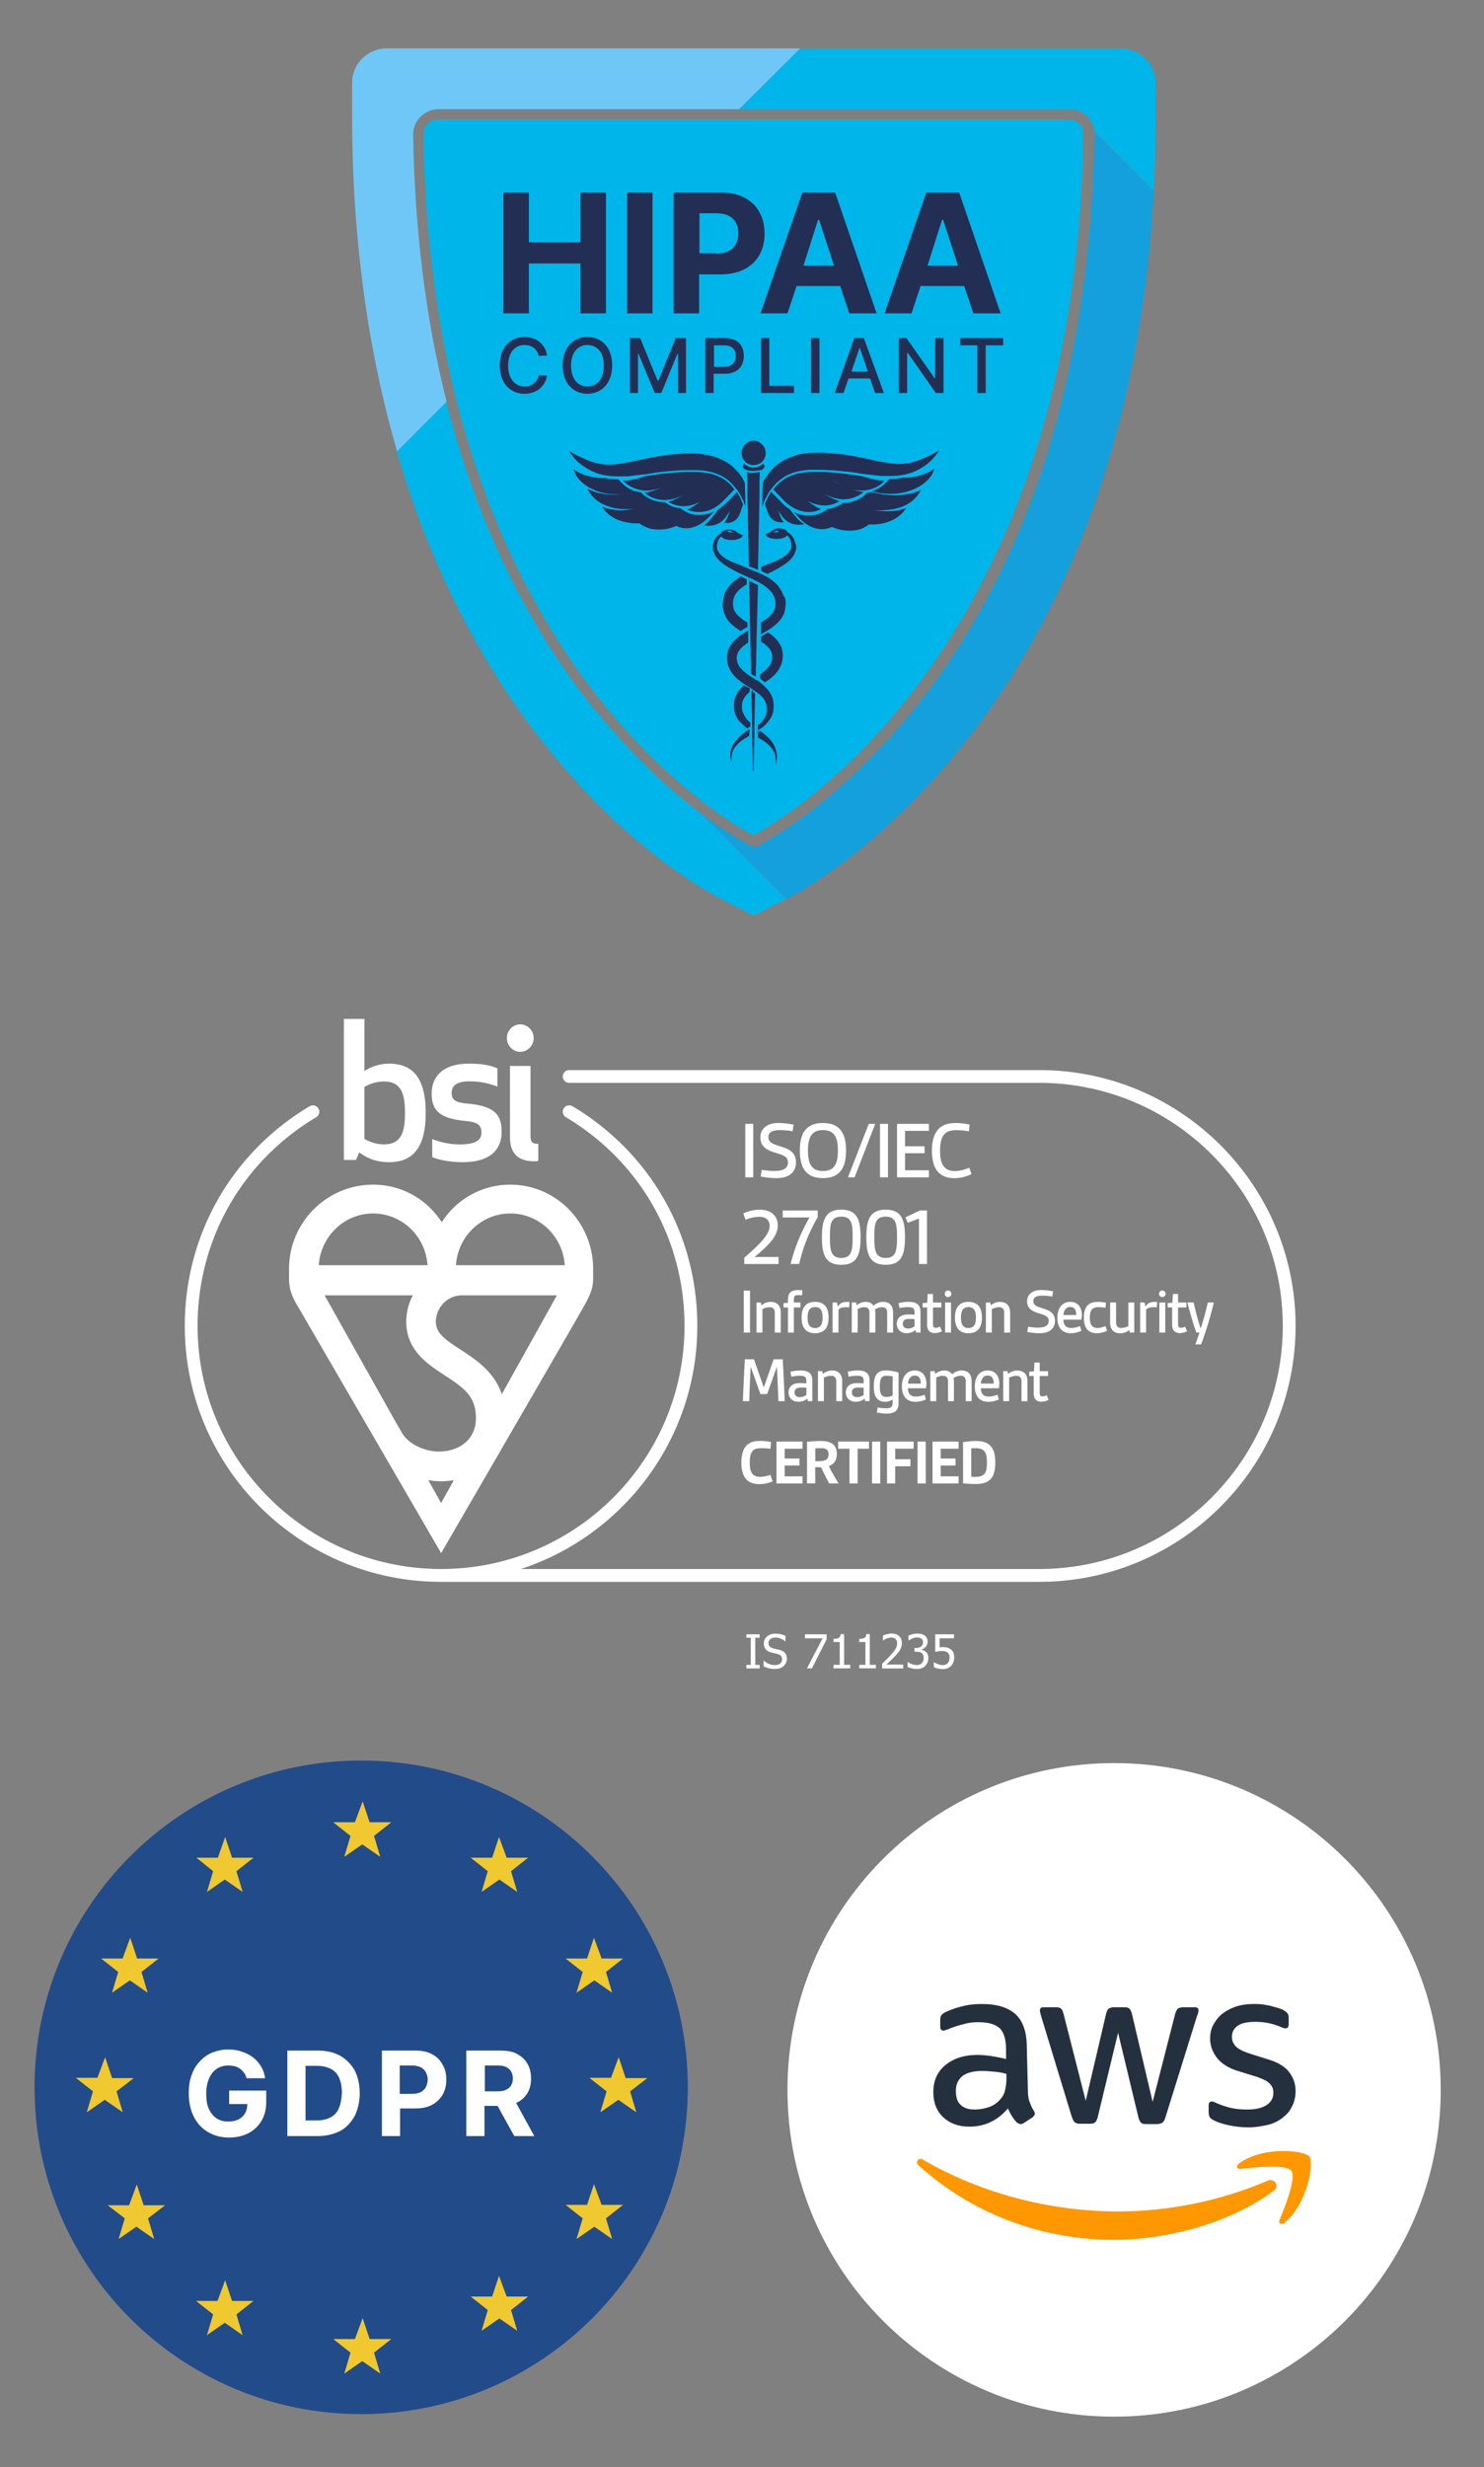 <svg xmlns="http://www.w3.org/2000/svg" width="408" height="678" fill="none" viewBox="0 0 408 678">
	<rect x="0" y="0" width="408" height="678" fill="#808080" stroke="none"/>
	<path fill="#224B8A" d="M99.3 663.4c49.595 0 89.8-40.205 89.8-89.8s-40.205-89.8-89.8-89.8-89.8 40.205-89.8 89.8 40.205 89.8 89.8 89.8"/>
	<path fill="#fff" d="M63 578.2h5c0 .9-.2 1.8-.6 2.5s-1 1.3-1.8 1.7-1.8.6-2.9.6c-1.2 0-2.3-.3-3.2-.9s-1.6-1.5-2.1-2.6-.7-2.5-.7-4.2.3-3 .8-4.2c.5-1.1 1.2-2 2.1-2.6s2-.9 3.2-.9c.6 0 1.2.1 1.8.2.5.2 1 .4 1.4.7s.8.7 1.1 1.1.5.9.7 1.5h5.1c-.2-1.2-.5-2.2-1.1-3.2s-1.3-1.8-2.2-2.5-1.9-1.2-3.1-1.6c-1.1-.4-2.4-.6-3.7-.6-1.6 0-3 .3-4.3.8s-2.5 1.3-3.5 2.4c-1 1-1.8 2.3-2.3 3.8-.6 1.5-.8 3.2-.8 5.1 0 2.5.5 4.6 1.4 6.4q1.35 2.7 3.9 4.2c1.7 1 3.6 1.5 5.8 1.5 2 0 3.7-.4 5.3-1.2 1.5-.8 2.7-1.9 3.6-3.4s1.3-3.3 1.3-5.3v-3H63zm30.5-13.3c-1.7-.9-3.7-1.4-6.1-1.4H79V587h8.3c2.4 0 4.4-.5 6.2-1.4 1.7-.9 3-2.3 4-4.1.9-1.8 1.4-3.9 1.4-6.3s-.5-4.5-1.4-6.3c-1-1.7-2.3-3-4-4m-.4 14.6c-.5 1.1-1.3 1.9-2.3 2.4s-2.2.8-3.7.8H84v-15h3.2c1.5 0 2.7.3 3.7.8s1.8 1.3 2.3 2.4.8 2.5.8 4.3c-.1 1.8-.4 3.2-.9 4.3m25.7-15c-1.3-.7-2.8-1-4.6-1H105V587h5v-7.6h4.2c1.8 0 3.3-.3 4.6-1s2.2-1.6 2.9-2.8 1-2.6 1-4.1c0-1.6-.3-2.9-1-4.1-.7-1.3-1.6-2.2-2.9-2.9m-1.7 9c-.3.6-.8 1.1-1.4 1.4s-1.4.5-2.4.5h-3.4v-7.8h3.4c1 0 1.8.2 2.4.5s1.1.8 1.4 1.4.5 1.3.5 2.1c-.1.7-.2 1.3-.5 1.9m24.3 13.5h5.5l-5-9.1c.1 0 .2-.1.2-.1 1.3-.6 2.2-1.5 2.9-2.6s1-2.5 1-4c0-1.6-.3-2.9-1-4.1s-1.6-2-2.9-2.7-2.8-.9-4.6-.9h-9.3V587h5v-8.3h3.6zm-8.1-19.4h3.4c1 0 1.8.1 2.4.4s1.1.7 1.4 1.2.5 1.2.5 2-.2 1.4-.5 1.9-.8.9-1.4 1.2-1.4.4-2.4.4h-3.4z"/>
	<path fill="#F0C830" fill-rule="evenodd" d="m99.7 495.1 1.9 5.7h5.9l-4.7 3.7 1.7 5.7-4.9-3.4-4.9 3.4 1.7-5.7-4.7-3.7h5.9zm0 142 1.9 5.7h5.9l-4.7 3.7 1.7 5.7-4.9-3.4-4.9 3.4 1.7-5.7-4.7-3.7h5.9zm70.4-71.7 1.9 5.7h5.9l-4.7 3.6 1.7 5.7-4.9-3.4-4.9 3.4 1.7-5.7-4.7-3.7h5.9zm-141.2 0 1.9 5.7h5.9l-4.7 3.6 1.7 5.7-4.9-3.4-4.9 3.4 1.7-5.7-4.7-3.7h5.9z" clip-rule="evenodd"/>
	<path fill="#F0C830" fill-rule="evenodd" d="m99.7 495.1 1.9 5.7h5.9l-4.7 3.7 1.7 5.7-4.9-3.4-4.9 3.4 1.7-5.7-4.7-3.7h5.9zm-63.9 37.4 1.9 5.7h5.9l-4.7 3.7 1.7 5.7-4.9-3.4-4.9 3.4 1.7-5.7-4.7-3.7h5.9zm1.8 67.8 1.9 5.7h5.9l-4.7 3.6 1.7 5.7-4.9-3.4-4.9 3.4 1.7-5.7-4.7-3.6h5.9zm24.3-95.5 1.9 5.7h5.9l-4.7 3.7 1.7 5.7-4.9-3.4-4.9 3.4 1.7-5.7-4.6-3.7h5.9zm0 121.8 1.9 5.7h5.9L65 636l1.7 5.7-4.9-3.4-4.9 3.4 1.7-5.7-4.7-3.7h5.9zm101.4-94.1-1.9 5.7h-5.9l4.7 3.7-1.7 5.7 4.9-3.4 4.9 3.4-1.7-5.7 4.7-3.7h-5.9zm0 67.7-1.9 5.7h-5.9l4.7 3.7-1.7 5.7 4.9-3.4 4.9 3.4-1.7-5.7 4.7-3.7h-5.9zm-26.1-95.4-1.9 5.7h-5.9l4.7 3.7-1.7 5.7 4.9-3.4 4.9 3.4-1.7-5.7 4.7-3.7h-5.9zm0 120.6-1.9 5.7h-5.9l4.7 3.7-1.7 5.7 4.9-3.4 4.9 3.4-1.7-5.7 4.7-3.7h-5.9zm-37.5 11.7 1.9 5.7h5.9l-4.7 3.7 1.7 5.7-4.9-3.4-4.9 3.4 1.7-5.7-4.7-3.7h5.9zm70.4-71.7 1.9 5.7h5.9l-4.7 3.6 1.7 5.7-4.9-3.4-4.9 3.4 1.7-5.7-4.7-3.7h5.9zm-141.2 0 1.9 5.7h5.9l-4.7 3.6 1.7 5.7-4.9-3.4-4.9 3.4 1.7-5.7-4.7-3.7h5.9z" clip-rule="evenodd"/>
	<path fill="#fff" d="M306.3 664.1c49.595 0 89.8-40.205 89.8-89.8s-40.205-89.8-89.8-89.8-89.8 40.205-89.8 89.8 40.205 89.8 89.8 89.8"/>
	<path fill="#25303E" d="M282.6 574.2c0 1.3.1 2.4.4 3.2s.6 1.7 1.2 2.6c.2.3.3.6.3.8 0 .4-.2.7-.7 1.1l-2.3 1.5q-.45.3-.9.3c-.4 0-.7-.2-1.1-.5-.5-.5-.9-1.1-1.3-1.7s-.7-1.3-1.1-2.1c-2.8 3.3-6.3 5-10.6 5-3 0-5.4-.9-7.2-2.6q-2.7-2.55-2.7-6.9c0-3.1 1.1-5.6 3.3-7.4s5.1-2.8 8.8-2.8c1.2 0 2.5.1 3.8.3s2.7.5 4.1.8v-2.6c0-2.7-.6-4.7-1.7-5.8-1.2-1.1-3.1-1.7-5.9-1.7-1.3 0-2.6.1-3.9.5q-1.95.45-3.9 1.2c-.6.3-1 .4-1.3.5s-.4.1-.6.1c-.5 0-.8-.4-.8-1.1v-1.8c0-.6.1-1 .3-1.3s.5-.5 1-.8c1.3-.6 2.8-1.2 4.5-1.6 1.8-.5 3.6-.7 5.6-.7 4.3 0 7.4 1 9.4 2.9s3 4.9 3 8.9zm-14.6 5.5c1.2 0 2.4-.2 3.7-.6s2.5-1.2 3.4-2.3c.6-.7 1-1.4 1.2-2.3s.4-1.9.4-3.1v-1.5c-1-.3-2.2-.5-3.3-.6-1.2-.1-2.3-.2-3.4-.2-2.4 0-4.2.5-5.4 1.4-1.2 1-1.8 2.3-1.8 4.1 0 1.7.4 3 1.3 3.8.9.9 2.2 1.3 3.9 1.3m28.9 3.9c-.6 0-1.1-.1-1.4-.4-.3-.2-.5-.7-.8-1.4l-8.5-27.9c-.2-.7-.3-1.2-.3-1.4q0-.9.9-.9h3.5c.7 0 1.2.1 1.4.4.3.2.5.7.7 1.4l6.1 23.9 5.6-23.9c.2-.7.4-1.2.7-1.4s.8-.4 1.4-.4h2.9c.7 0 1.2.1 1.4.4.3.2.5.7.7 1.4l5.7 24.2 6.2-24.2c.2-.7.5-1.2.7-1.4.3-.2.8-.4 1.4-.4h3.4q.9 0 .9.9c0 .2 0 .4-.1.6q0 .3-.3.9l-8.7 27.9c-.2.7-.5 1.2-.8 1.4s-.8.4-1.4.4h-3.1c-.7 0-1.2-.1-1.4-.4-.3-.3-.5-.7-.7-1.4l-5.6-23.3-5.6 23.2c-.2.7-.4 1.2-.7 1.4-.3.3-.8.4-1.4.4zm46.4 1c-1.9 0-3.8-.2-5.6-.6s-3.2-.9-4.1-1.4c-.6-.3-1-.7-1.1-1s-.2-.7-.2-1v-2c0-.8.3-1.1.8-1.1.2 0 .4 0 .6.1s.5.2.9.4c1.2.5 2.6 1 4 1.3s2.8.4 4.3.4c2.3 0 4-.4 5.3-1.2 1.2-.8 1.9-1.9 1.9-3.4 0-1-.3-1.8-1-2.5-.6-.7-1.9-1.3-3.6-1.9l-5.2-1.6c-2.6-.8-4.6-2.1-5.8-3.7s-1.8-3.4-1.8-5.2c0-1.5.3-2.8 1-4s1.5-2.2 2.6-3 2.3-1.4 3.8-1.9c1.4-.4 3-.6 4.5-.6.8 0 1.6 0 2.4.1s1.6.3 2.3.4l2.1.6q1.05.3 1.5.6c.5.3.9.6 1.1.9q.3.45.3 1.2v1.7c0 .8-.3 1.2-.8 1.2-.3 0-.8-.1-1.4-.4-2.1-.9-4.4-1.4-6.9-1.4-2.1 0-3.7.3-4.8 1s-1.7 1.7-1.7 3.2c0 1 .4 1.9 1.1 2.6s2.1 1.4 4 2l5.1 1.6c2.6.8 4.5 2 5.6 3.5s1.7 3.2 1.7 5q0 2.4-.9 4.2c-.9 1.8-1.5 2.3-2.6 3.2s-2.5 1.6-4 2c-1.9.4-3.6.7-5.4.7"/>
	<path fill="#FF9700" fill-rule="evenodd" d="M350.1 602.1c-11.9 8.8-29.1 13.4-43.9 13.4-20.8 0-39.5-7.7-53.6-20.4-1.1-1-.1-2.4 1.2-1.6 15.3 8.9 34.2 14.2 53.7 14.2 13.2 0 27.6-2.7 40.9-8.4 1.9-.9 3.6 1.3 1.7 2.8" clip-rule="evenodd"/>
	<path fill="#FF9700" fill-rule="evenodd" d="M355 596.5c-1.5-1.9-10-.9-13.9-.5-1.2.1-1.3-.9-.3-1.6 6.8-4.8 17.9-3.4 19.2-1.8s-.4 12.8-6.7 18.1c-1 .8-1.9.4-1.5-.7 1.5-3.6 4.7-11.6 3.2-13.5" clip-rule="evenodd"/>
	<path fill="#14A0DC" d="M300.9 37.1v-.9l16.3 16.3c-1.5 28.3-6.2 54.7-13.9 78.8-7.9 24.6-19 46.8-33 66.1-23.4 32.1-47.7 46.3-54 49.7l-23.5-23.5c7.3 5.5 12.5 8.3 13.9 9l.7.3.7-.3c2.5-1.3 25.5-13.5 47.9-43.8 12.8-17.4 23.1-37.4 30.5-59.6 9-27.6 13.9-58.6 14.4-92.1"/>
	<path fill="#00B5E9" d="M308.1 13.3H220L203.2 30h91.5q1.8.15 3.3 1.2c.7.4 1.2 1 1.6 1.6.7 1 1.1 2.1 1.3 3.3l16.3 16.3c.4-6.9.5-13.9.5-21v-8.6c0-5.3-4.3-9.5-9.6-9.5"/>
	<path fill="#6FC7F7" d="M220 13.3 203.2 30h-82.6c-1.9 0-3.7.8-5 2.1s-2.1 3.1-2 5c.4 25.8 3.4 50.2 9 72.5.1.3.1.5.2.9l-13.6 13.6C101 96 96.8 64.9 96.8 31.4v-8.6c0-5.3 4.3-9.5 9.5-9.5z"/>
	<path fill="#00B5E9" d="M297.2 34.6c-.3-.4-.6-.7-1-1-.7-.5-1.5-.8-2.4-.8H120.5c-1.1 0-2.1.4-2.9 1.2q-1.2 1.2-1.2 3c.4 25.3 3.3 49.2 8.6 71 .1.3.1.6.2.9 5.5 22.1 13.6 42.4 24.1 60.4 8.2 14.1 17.9 26.8 28.8 37.7 14 14 25.5 20.7 29 22.5 4.5-2.4 25.6-14.6 46.2-42.6 12.6-17.1 22.8-36.9 30.1-58.8 9.1-27.2 14-57.8 14.4-91.1.2-.8-.1-1.7-.6-2.4"/>
	<path fill="#00B5E9" d="M192.7 223.5c-4.8-3.6-10.4-8.3-16.5-14.4-5.2-5.3-10.2-10.9-14.9-16.9-.3-.3-.5-.7-.8-1-4.9-6.4-9.4-13.2-13.6-20.4-10.5-18-18.6-38.3-24.2-60.3l-13.6 13.6c.7 2.4 1.4 4.8 2.2 7.2 1.9 5.8 3.9 11.5 6.1 17 7.2 17.9 16.2 34.3 26.9 49.1 24.4 33.6 49.8 47.6 54.7 50l8.2 4.2 8.2-4.2c.2-.1.4-.2.7-.4z"/>
	<path fill="#232E54" d="M252 130.9c-1.3.3-2.6.4-3.9.4-1.1.2-2.2.3-3.4.3h-.2l-.8.9c-.1.1-1.5 1.8-4.1 2.5.6.1 1.2.3 1.8.4q1.5.3 3 .3c1 0 2.1 0 3.1-.2 2-.3 4-1 5.7-2.1s3.2-2.7 3.7-4.6c-.8.5-1.6 1-2.4 1.3-.9.4-1.7.6-2.5.8"/>
	<path fill="#232E54" d="M248 136c-1.6.2-3.3.1-4.9-.1-.6-.1-1.1-.2-1.7-.3h-.2c-.2 0-.3-.1-.5-.1l-1.2-.3-1.2.3-.5.5c-.1.1-2.3 2.2-6 2.2h-.1l-.5.4c-.1 0-1.6 1.1-4 1.3l.2.1-1.3.8c-.1 0-1.5.9-3.7.9-1.1 0-2.6-.2-4.2-1 .5.5 1.1 1.1 1.6 1.7 4.2 4.4 8.1 2.8 8.9 2.4.1 0 .2.1.3.1.7.3 1.4.5 2.2.7 1.5.3 3.1.3 4.6 0 1.1-.2 2.2-.8 3.1-1.5 1.9.1 3.9-.1 5.8-.9 1.8-.7 3.5-2 4.4-3.6-.9.3-1.7.6-2.5.7s-1.6.2-2.4.2c-1.3 0-2.6-.1-3.9-.4.9.1 1.9.2 2.8.1 2-.1 4.1-.5 5.9-1.4s3.4-2.4 4.2-4.2c-.9.4-1.7.8-2.5 1-1.1.1-1.9.3-2.7.4m-30.9 3.9c-.9-.5-1.7-1.2-2.6-2.2l-.4-.4c-.8-.8-1.5-1.5-2.1-2.2-.2.3-.4.7-.7 1.2-.3.6-.5 1.1-.7 1.5-.1.2-.2.5-.3.7.2.7.5 1.4.9 2.5 1.1 3.1 4.3 2.5 4.3 2.5-.8-.8-1.1-2-1.6-3.3.2.4.5.8.8 1.2 2.5 3.9 6.5 2.6 6.5 2.6-1.5-.6-2.7-2.3-4.1-4.1m-24.9.8c1.8 0 4.2-.6 6.6-3l.5-.5c1-1 1.8-1.9 2.6-2.7-1.1-1.6-2.6-2.8-4.2-3.5-1.6-.8-3.6-1.2-6-1.3h-3.3c-1.1 0-2.2.1-3.5.2-2.4.2-4.7.5-7.1.9-.2 0-.3 0-.5.1-2.2.7-4.2 1.2-6 1.2 0 0 1.8 2.1 5.1 2.6.4.1.8.1 1.3.1 1.5 0 3.3-.3 5.4-1.3 1.2-.5 2.3-1 3.2-1.5-3.4 1.6-6.4 3.1-9.1 3.4 0 0 2 2 5.5 2 1.5 0 3.4-.4 5.4-1.5-1.5.9-3 1.6-4.3 2 0 0 1.6 1.2 4.1 1.2 1.3 0 2.8-.3 4.6-1.2-1.3.9-2.5 1.7-3.6 2.2 0-.1 1.3.6 3.3.6m17.5-11.8c.3-.2.5-.5.5-.8s-.2-.5-.4-.7l-.1.1c-.2.2-.5.4-.7.5-.5.3-1.2.5-1.8.5-.7 0-1.3-.2-1.8-.5-.3-.1-.5-.3-.7-.5l-.1-.1c-.3.2-.4.4-.4.7s.2.6.5.8c.2.1.4.2.7.3.5.2 1.1.2 1.8.2s1.3-.1 1.8-.2c.3 0 .5-.1.7-.3m-39.6 6.9q1.5 0 3-.3c.6-.1 1.2-.2 1.8-.4-2.7-.8-4-2.5-4.1-2.5l-.8-.9h-.2c-1.2 0-2.3-.1-3.4-.3-1.3 0-2.6-.1-3.9-.4-.8-.2-1.6-.4-2.4-.7s-1.6-.8-2.4-1.3c.5 1.9 2 3.5 3.7 4.6s3.7 1.8 5.7 2.1c1 .1 2 .1 3 .1m36.1 35.1v.6l.1 3.4v.6l.2 9.7c.2.1.4.3.7.4.2.1.3.2.5.3l.1.1v-.9l.2-8.8v-.6l.1-3.3v-.6l.3-11-1.2-.6-.6-.3-.6-.3v1.2z"/>
	<path fill="#232E54" d="M210 132.1c-.1.2-.1.3-.2.5 0 .1-.1.1-.1.2v.5l-.1 2.8v3.1c.1-.4.3-.9.5-1.3v-.1c.2-.5.5-1.1.8-1.6.2-.5.5-.9.8-1.4 0 0 0-.1.1-.1 0 0 0-.1.1-.1.1-.1.2-.3.3-.4.4-.6 1-1.2 1.5-1.7.9-.8 1.9-1.5 2.9-2 1.9-.9 4-1.3 6.2-1.4h3.4c1.2.1 2.4.1 3.5.2 1.3.1 2.7.3 4 .4.9.1 1.8.2 2.7.4.1 0 .3 0 .4.1.3 0 .7.1 1 .1l2.7.3c.6.1 1.3.1 1.9.2h2.3q1.8 0 3.6-.3c.7-.1 1.3-.3 2-.5s1.3-.5 1.9-.8c1.2-.6 2.3-1.3 3.3-2.2 1-.8 2.7-3 2.6-3.2-1.4.9-4.6 2.5-6.8 3.1-1.3.4-2.7.6-4.1.6-.9 0-1.7-.1-2.6-.2-.6-.1-1.1-.2-1.7-.3l-1.8-.3-3.6-.8c-2.4-.5-4.9-1-7.4-1.2-1.3-.1-2.5-.2-3.8-.3h-2.2c-.6 0-1.2 0-1.8.1-1.3.1-2.7.3-4 .8-1.3.4-2.6 1-3.8 1.8 0 0-.1 0-.1.1-.1.1-.2.1-.3.2-.2.2-.4.3-.7.5l-.2.2-.3.3-.3.3c-.4.4-.8.8-1.1 1.2-.4.6-.9 1.2-1.2 1.8-.2.1-.3.2-.3.4m-50.9-5c1 .8 2.1 1.6 3.3 2.2.6.3 1.2.5 1.9.8.7.2 1.3.4 2 .5q1.8.3 3.6.3h2.3c.7 0 1.3-.1 1.9-.2l2.7-.3c.3 0 .7-.1 1-.1.1 0 .3 0 .4-.1.9-.1 1.8-.3 2.7-.4 1.3-.2 2.7-.3 4-.4 1.2-.1 2.4-.2 3.5-.2h3.4c2.2.1 4.4.5 6.2 1.4 1.1.5 2.1 1.2 2.9 2 .5.5 1 1.1 1.5 1.7.1.1.2.3.3.4 0 0 0 .1.1.1 0 0 0 .1.1.1.3.4.5.9.8 1.4s.5 1 .8 1.6v.1c.1.4.3.7.4 1.1v-2.9l-.1-2.7v-.7c-.1-.2-.1-.3-.2-.5-.1-.1-.2-.3-.2-.4q-.45-.9-1.2-1.8c-.3-.4-.7-.8-1.1-1.2l-.3-.3-.3-.3-.2-.2c-.2-.2-.4-.3-.7-.5-.1-.1-.2-.2-.3-.2 0 0-.1 0-.1-.1-1.2-.8-2.5-1.3-3.8-1.8-1.3-.4-2.7-.6-4-.8-.6 0-1.2-.1-1.8-.1h-2.2c-1.3.1-2.5.2-3.8.3-2.5.3-5 .7-7.4 1.2l-3.6.8-1.8.3c-.6.1-1.2.2-1.7.3-.9.1-1.7.2-2.6.2-1.4 0-2.7-.2-4.1-.6-2.2-.6-5.4-2.2-6.8-3.1-.2.1 1.5 2.3 2.5 3.1"/>
	<path fill="#232E54" d="M199.9 141.6c.3-.4.5-.8.8-1.2-.5 1.3-.9 2.5-1.6 3.3 0 0 3.2.5 4.3-2.5.4-1.1.6-1.9.9-2.5-.1-.2-.2-.5-.3-.8-.2-.5-.4-1-.7-1.5s-.5-.9-.7-1.2c-.6.7-1.3 1.4-2.1 2.2l-.4.4c-.9.9-1.8 1.6-2.6 2.2-1.4 1.8-2.6 3.5-3.9 4.3-.2 0 3.8 1.2 6.3-2.7m-5.1.6c.6-.6 1.2-1.2 1.6-1.7-1.6.8-3.1 1-4.2 1-2.2 0-3.6-.8-3.7-.9l-1.3-.8.2-.1c-2.4-.1-3.9-1.2-4-1.3l-.6-.4h-.1c-3.7 0-5.9-2.1-6-2.2l-.5-.5c-.4-.1-.8-.1-1.2-.3l-1.2.3c-.2 0-.3.1-.5.1h-.2c-.5.1-1.1.2-1.7.3-1.6.2-3.3.3-4.9.1-.8-.1-1.6-.2-2.5-.5-.8-.2-1.7-.6-2.5-1 .8 1.8 2.4 3.3 4.2 4.2s3.9 1.4 5.9 1.4c.9 0 1.9 0 2.8-.1-1.3.2-2.5.4-3.9.4-.8 0-1.6-.1-2.4-.2s-1.6-.4-2.5-.7c.9 1.6 2.6 2.9 4.4 3.6 1.9.7 3.8 1 5.8.9.9.7 2 1.2 3.1 1.5 1.5.3 3.1.3 4.6 0 .8-.2 1.5-.4 2.2-.7.1 0 .2-.1.3-.1.6.5 4.6 2 8.8-2.3m42-7.4c.4 0 .9 0 1.3-.1 3.4-.4 5.1-2.6 5.1-2.6-1.8 0-3.8-.5-6-1.2-.2 0-.3 0-.5-.1-2.4-.3-4.8-.7-7.1-.9-1.3-.1-2.5-.2-3.5-.2h-3.3c-2.4.1-4.3.5-6 1.3-1.6.8-3.1 2-4.2 3.5.8.8 1.6 1.7 2.6 2.7l.5.5c2.5 2.4 4.9 3 6.7 3 2 0 3.3-.8 3.3-.8-1.2-.5-2.4-1.2-3.6-2.2 1.7.9 3.3 1.2 4.6 1.2 2.5 0 4.1-1.2 4.1-1.2-1.4-.4-2.8-1.1-4.3-2 2.1 1.1 3.9 1.5 5.4 1.5 3.5 0 5.5-2 5.5-2-2.7-.3-5.7-1.8-9.1-3.4 1 .4 2 .9 3.2 1.5 2 1.1 3.7 1.5 5.3 1.5m-18.5 13.4c-.2-.5-.6-1-1-1.4-.2-.2-.5-.4-.8-.5-.2-.5-.9-1-1.9-1.1h-.6c-1.6 0-2 1.2-3.4 1.5-.1 0-.1.1-.1.1.1.8 1.5 1.3 3.1 1.3q1.5 0 2.4-.6c.2-.1.3-.2.4-.4.5.4.8.9 1 1.5.1.4.2.9.2 1.3 0 .3 0 .5-.1.7v.1c0 .1 0 .1-.1.2v.1l-.1.1c-.3.7-.9 1.3-1.8 1.9-.7.4-1.5.9-2.5 1.3-.8.3-1.7.7-2.8 1.1l-.5.2c-.1.1-.3.1-.4.2v1.1c.1.1.3.1.4.2.2.1.4.2.7.3.2.1.3.2.5.3.1 0 .2-.1.3-.1.9-.4 1.8-.9 2.7-1.4.8-.5 1.8-1 2.7-1.8q.75-.6 1.2-1.2c.4-.5.7-1 .8-1.5l.1-.2.1-.2c0-.1 0-.2.1-.3v-1c-.2-.7-.4-1.2-.6-1.8m-4.8-1.9h-1.1c.1 0 .3-.1.4-.1l.6-.3c.2-.1.6-.1.7.1-.1.1-.5.3-.6.3"/>
	<path fill="#232E54" d="M215 162.7c-.5-1-1.2-2-2.2-2.8-.6-.5-1.2-1-2-1.4l-.6-.3c-.1 0-.1-.1-.2-.1-.1-.1-.3-.1-.4-.2s-.3-.1-.4-.2c-.2-.1-.5-.2-.7-.3-.4-.2-.8-.4-1.2-.5-.2-.1-.5-.2-.7-.3s-.3-.1-.5-.2c-.1 0-.2-.1-.3-.1-.1-.1-.3-.1-.4-.2s-.3-.1-.4-.2l-.5-.2c-1.1-.4-2-.8-2.8-1.1-1.1-.4-1.9-.9-2.5-1.3-.9-.6-1.5-1.2-1.8-1.9l-.1-.1v-.1c0-.1-.1-.2-.1-.2v-.1c0-.1-.1-.4-.1-.7 0-.5.1-.9.2-1.3.2-.6.5-1.1 1-1.5.1.1.2.3.4.4.5.4 1.4.6 2.4.6 1.5 0 3-.5 3.1-1.3 0-.1 0-.1-.1-.1-1.4-.3-1.8-1.5-3.4-1.5h-.6c-1 .1-1.7.5-1.9 1.1-.3.1-.5.3-.8.5-.4.4-.8.8-1 1.4-.2.5-.4 1.1-.4 1.6v1c0 .1 0 .2.1.3l.1.2.1.2c.2.5.4 1.1.8 1.5q.45.6 1.2 1.2c.9.8 1.9 1.4 2.7 1.8.9.5 1.8 1 2.7 1.4.1 0 .2.1.3.1l.6.3c.1 0 .1 0 .2.1.3.1.6.3.9.4.1.1.3.1.4.2.1 0 .2.1.3.1l1.2.6.6.3.6.3c.1.1.2.1.3.2s.3.2.4.2c.2.1.3.2.4.3.5.3 1 .7 1.4 1.1.7.6 1.2 1.3 1.5 2s.5 1.5.4 2.3c0 .2 0 .4-.1.6s-.1.3-.1.5c-.1.4-.3.7-.5 1q-.6.9-1.8 1.8c-.3.2-.7.4-1 .7l-.5.3v-.7 5.9c.5.3 1 .6 1.3.9q1.05.9 1.5 1.8c.2.4.2.7.3 1v1.1c-.1.8-.4 1.4-.9 2.1-.4.5-1.1 1.1-2 1.8-.1.1-.3.2-.4.3v1.2c.1.1.3.2.4.3.3.2.6.5.9.7.2-.1.4-.2.6-.4.8-.5 1.8-1.3 2.6-2.3.4-.5.8-1 1-1.6.3-.5.5-1.2.6-1.8.1-.7.1-1.2.1-1.9-.1-.6-.2-1.3-.5-1.9s-.6-1.1-1-1.6c-.4-.4-.8-.9-1.3-1.3l-1.2-.9c-.4.2-.8.4-1.2.7 0 0-.1 0-.2.1 0 0-.1.1-.2.1l-.4.2v-.6s.5-.2.5-.3c.3-.2.6-.3.9-.5.2-.1.3-.2.5-.3.4-.3.9-.5 1.3-.9 1.1-.8 1.9-1.6 2.5-2.5.3-.5.7-1.1.8-1.8.1-.4.2-.7.2-1s.1-.6.1-1c0-.6 0-1.2-.2-1.8-.4-.3-.6-.9-.8-1.5m-14.3-16.8.6.3c.1 0 .2.1.4.1h-.5c-.2.1-.4 0-.6 0-.1 0-.3-.1-.4-.2s-.1-.1-.1-.2 0-.1.1-.1.4 0 .5.1"/>
	<path fill="#232E54" d="M212.6 204.4c-.3-.4-.6-.9-1-1.3-.8-.9-1.7-1.5-2.4-2.1-.1 0-.1-.1-.2-.1s-.1.1-.2.1c0 0-.1 0-.1.1 0 0-.1 0-.1.1l-.3.2v-.6l.3-.2.1-.1c.1-.1.2-.2.3-.2.7-.4 1.4-1 2-1.8.4-.5.8-1 1-1.4.3-.5.5-1.1.6-1.7s.1-1.2.1-1.8-.2-1.2-.3-1.8c-.2-.5-.5-1.1-.8-1.6-.3-.4-.7-.9-1.1-1.3-.2-.2-.4-.3-.5-.5-.1-.1-.3-.2-.4-.4-.2-.1-.3-.2-.5-.4-.1-.1-.3-.2-.4-.3-.2-.2-.4-.3-.7-.4h-.1c-.2-.1-.4-.3-.6-.4 0 0-.1 0-.1-.1-.1-.1-.2-.2-.4-.2l-.1-.1c-.1-.1-.2-.1-.3-.2-.2-.1-.3-.2-.5-.3-.1-.1-.3-.2-.4-.3-.9-.7-1.5-1.3-2-1.8-.5-.7-.8-1.3-.9-2.1-.1-.4-.1-.8 0-1.1s.1-.7.3-1q.45-.9 1.5-1.8c.4-.3.8-.6 1.3-.9v-3.3c-.1.1-.2.1-.3.2-.4.2-.7.4-1 .6-.2.1-.3.2-.5.3-.4.3-.8.5-1.2.9-.5.4-.9.8-1.3 1.3s-.8 1.1-1 1.6c-.3.6-.4 1.3-.5 1.9-.1.7 0 1.3.1 1.9q.15 1.05.6 1.8c.2.5.6 1.1 1 1.6.8 1 1.8 1.7 2.6 2.3.2.1.4.3.6.4s.3.2.5.3c.2.2.5.3.8.5.1 0 .1.1.2.1.2.1.3.2.4.3l.1.1.1.1c.2.1.4.2.6.4.2.1.3.2.5.3 0 0 .1 0 .1.1.2.2.5.3.7.5l.3.3.1.1c.7.6 1.1 1.2 1.3 1.9q.3.6.3 1.2v1.3c-.1.8-.4 1.5-1 2.3-.2.3-.5.6-.9 1l-.5.4v-.8 4.2c.1 0 .2.1.2.1.9.5 1.7 1 2.4 1.6.8.7 1.4 1.4 1.8 2.2.2.4.3.9.4 1.4s.1 1 .1 1.5c0 .3-.1.5-.1.8.1-.2.2-.5.2-.8.1-.5.2-1 .2-1.5s-.1-1-.2-1.6c-.3-1-.5-1.5-.8-2m-7.7-77.5c.1.1.2.1.2.2.1.1.2.1.3.2.5.3 1.1.5 1.8.5s1.3-.2 1.8-.5c.1-.1.2-.1.3-.2s.2-.1.2-.2c0 0 .1 0 .1-.1.6-.6.9-1.4.9-2.3 0-1.4-.8-2.5-2-3.1-.4-.2-.9-.3-1.3-.3s-.9.1-1.3.3c-1.2.5-2 1.7-2 3.1 0 .9.3 1.7.9 2.3 0 0 0 .1.1.1m.5 2.8.1 2.8v3.6l.1 5v.7l.3 13.8c.4.2.8.3 1.3.5.2.1.5.2.7.3s.3.1.5.2v-1l.3-13.8v-.8l.1-4.9v-3.4l.1-3c-.5.1-1.1.2-1.8.2-.5.1-1.2 0-1.7-.2"/>
	<path fill="#232E54" d="m206.7 189.7-.1.8.2 8.2v3.4l.2 9.6c0 .1.1.1.1.1.1 0 .1-.1.1-.1l.2-9.2v-3.1l.2-8.8c-.2-.1-.4-.3-.5-.4-.1-.3-.2-.4-.4-.5m-.6 11.1v-.4c-.1.1-.2.1-.3.2-.2.1-.3.2-.5.3-.1 0-.1.1-.2.1-.7.5-1.6 1.2-2.4 2.1-.4.4-.7.9-1 1.3s-.5 1-.7 1.5-.2 1.1-.2 1.6c0 .6.1 1.1.2 1.5.1.2.1.5.2.8-.1-.3-.1-.5-.1-.8 0-.5 0-1 .1-1.5s.2-1 .4-1.4c.4-.8 1-1.5 1.8-2.2.7-.6 1.6-1.1 2.4-1.6.1 0 .2-.1.2-.1v-.6zm-1.6-12.5c-.2.2-.4.3-.5.5-.4.4-.8.9-1.1 1.3-.3.5-.6 1.1-.8 1.6q-.3.9-.3 1.8c0 .6 0 1.2.1 1.8s.3 1.2.6 1.7c.2.5.6 1 1 1.4.7.7 1.3 1.3 2 1.8.3-.2.5-.4.8-.6v-1c-.6-.5-1-.9-1.3-1.4-.5-.8-.9-1.5-1-2.3v-1.3q0-.6.3-1.2c.3-.7.8-1.4 1.5-2l.3-.3V189c-.6-.1-1.1-.4-1.6-.7m-2.2-15.8c.4.3.9.6 1.3.9.4-.3.9-.5 1.3-.8l.6-.3v-1.2c-.5-.3-1-.6-1.5-1q-1.2-.9-1.8-1.8c-.2-.3-.4-.6-.5-1 0-.1-.1-.3-.1-.5s0-.3-.1-.6c0-.9.1-1.6.4-2.3s.8-1.3 1.5-2c.5-.4 1.1-.9 1.9-1.3v-1.4c-.5-.2-1.1-.5-1.6-.8-.8.5-1.4.9-2 1.4-1 .9-1.7 1.8-2.2 2.8-.3.5-.5 1.2-.6 1.8s-.2 1.2-.2 1.8c0 .4 0 .7.1 1 0 .3.1.6.2 1 .2.6.5 1.2.8 1.8.6.9 1.4 1.7 2.5 2.5M138.4 52.9h7v13.7h14.2V52.9h7v33.2h-7V72.4h-14.2v13.7h-7zm41 33.2h-7V52.9h7zm5.8-33.2h13.1c7.5 0 11.9 4.6 11.9 11.3s-4.4 11.2-12.1 11.2h-5.9v10.7h-7zM197 69.7c4 0 6-2.3 6-5.6s-2-5.5-6-5.5h-4.7v11h4.7zm12.1 16.4 11.5-33.2h9L241 86.1h-7.5l-2.5-7.5h-12l-2.5 7.5zM229.3 73l-4.1-12.6h-.3l-4 12.6zm13.9 13.1 11.5-33.2h9l11.4 33.2h-7.5l-2.5-7.5h-12l-2.5 7.5zM263.4 73l-4.1-12.6h-.3L255 73zM148.1 97.8c-.4-2-2-3-3.9-3-2.6 0-4.5 2-4.5 5.7s2 5.7 4.5 5.7c1.9 0 3.5-1.1 3.9-3h2.3c-.5 3-2.9 5-6.2 5-3.9 0-6.8-2.9-6.8-7.8s2.9-7.8 6.8-7.8c3.2 0 5.7 1.9 6.2 5.1zm13.4 10.4c-3.9 0-6.8-2.9-6.8-7.8s2.9-7.8 6.8-7.8 6.8 2.9 6.8 7.8-2.9 7.8-6.8 7.8m0-13.4c-2.6 0-4.5 2-4.5 5.7s1.9 5.7 4.5 5.7 4.5-2 4.5-5.7c.1-3.7-1.9-5.7-4.5-5.7m14.5-1.9 4.8 11.7h.2l4.8-11.7h2.8V108h-2.2V97.1h-.1l-4.5 10.9H180l-4.5-10.9h-.1V108h-2.2V92.9zm17.9 0h5.4c3.5 0 5.2 2.1 5.2 4.9s-1.7 4.9-5.2 4.9h-3.1v5.3h-2.3zm5.2 7.9c2.2 0 3.2-1.3 3.2-3s-.9-2.9-3.2-2.9h-2.8v5.9zm10.1-7.9h2.3V106h6.8v2h-9.1zm16.1 15.1H223V92.9h2.3zm4.2 0 5.4-15.1h2.6L243 108h-2.4l-1.4-4h-5.9l-1.4 4zm9.1-5.9-2.2-6.5h-.1l-2.2 6.5zm20.8 5.9h-2.1l-7.7-11h-.2v11h-2.3V92.9h2.1L257 104h.1V92.9h2.3zm4.7-15.1h11.7v2H271V108h-2.3V94.9H264v-2z"/>
	<g fill="#fff" clip-path="url(#a)">
		<path d="M205.205 450.055h1.203v7.461h-1.203v.963h3.649v-.963h-1.203v-7.461h1.203v-.953h-3.649zm9.246 3.382a13 13 0 0 0-.954-.248 33 33 0 0 1-.974-.238c-.398-.109-.706-.278-.915-.516s-.318-.555-.318-.952q0-.655.537-1.072c.358-.268.825-.407 1.412-.407.517 0 1.004.1 1.471.308s.845.447 1.143.714h.1v-1.488a6.5 6.5 0 0 0-2.794-.605c-.925 0-1.68.258-2.277.774-.596.516-.885 1.151-.885 1.915 0 .367.05.684.159.962.11.278.259.526.448.724q.298.313.686.507c.258.129.547.238.875.317.358.089.666.169.904.218.239.05.508.119.796.209.407.109.696.287.885.526.189.238.278.535.278.912 0 .467-.179.854-.527 1.141s-.875.427-1.561.427c-.487 0-.984-.109-1.511-.317a4.8 4.8 0 0 1-1.402-.893h-.089v1.557c.417.209.875.377 1.352.516s1.054.209 1.74.209c.576 0 1.044-.07 1.431-.219a3.2 3.2 0 0 0 1.024-.625c.269-.248.478-.545.627-.903.149-.357.228-.714.228-1.081 0-.586-.149-1.072-.447-1.479-.298-.396-.775-.694-1.422-.893zm6.86-3.233h4.852l-4.305 8.275h1.352l4.057-7.978v-1.399h-5.956zm10.768-1.142h-.975c-.039.506-.208.853-.517 1.032-.308.178-.775.278-1.421.278v.853h1.7v6.281h-1.7v.952h4.583v-.952h-1.67v-8.454zm7.059 0h-.974c-.04.506-.209.853-.517 1.032-.309.178-.776.278-1.422.278v.853h1.7v6.281h-1.7v.952h4.583v-.952h-1.67v-8.454zm5.746 7.243c.488-.466.925-.903 1.323-1.339.248-.258.477-.526.696-.794s.407-.536.556-.814q.225-.401.358-.863c.09-.307.13-.645.13-1.012 0-.794-.249-1.419-.746-1.885s-1.183-.695-2.058-.695c-.418 0-.855.06-1.322.189s-.826.248-1.084.377v1.339h.069c.1-.069.229-.158.398-.258.169-.099.338-.188.507-.258.209-.079.428-.158.656-.208.229-.059.458-.089.676-.089s.448.03.637.099.368.159.507.288.258.297.338.496q.119.297.119.684 0 .757-.388 1.469c-.258.476-.745 1.101-1.461 1.885-.358.387-.716.764-1.084 1.131q-.554.536-1.183 1.131v1.32h5.796v-1.082h-4.623c.289-.267.676-.635 1.164-1.091zm9.684-2.341a2 2 0 0 0-.626-.407 3.6 3.6 0 0 0-.636-.199v-.089a2.26 2.26 0 0 0 1.223-.744c.338-.387.507-.844.507-1.359 0-.387-.07-.715-.209-1.003a2 2 0 0 0-.626-.734 2.7 2.7 0 0 0-.865-.397 4.6 4.6 0 0 0-1.114-.129q-.642 0-1.342.179c-.467.119-.835.248-1.114.397v1.329h.08c.119-.079.248-.168.398-.258.149-.089.328-.178.526-.268a6 6 0 0 1 .667-.218c.218-.059.457-.079.686-.079.228 0 .427.02.616.059.199.04.368.119.527.229.139.099.258.238.358.406.089.169.139.377.139.606 0 .516-.179.903-.537 1.17-.358.268-.815.407-1.382.407h-.417v1.042h.537c.278 0 .546.02.785.069.239.05.447.139.626.258.179.12.318.298.418.516q.149.329.149.834c0 .337-.04.625-.129.843a2.1 2.1 0 0 1-.388.615 1.4 1.4 0 0 1-.646.397q-.388.12-.776.119-.671 0-1.342-.268c-.447-.178-.805-.357-1.064-.555h-.089v1.329c.318.159.706.298 1.163.407s.935.169 1.402.169.934-.07 1.322-.218a2.8 2.8 0 0 0 .994-.645c.269-.268.468-.586.617-.943s.219-.744.219-1.171c0-.426-.06-.754-.179-1.032a1.9 1.9 0 0 0-.478-.694zm6.811-.734a2.7 2.7 0 0 0-.955-.466q-.492-.12-1.223-.12c-.119 0-.258 0-.407.01-.15 0-.299.02-.448.04v-2.49h3.937v-1.102h-5.16v4.832c.209-.049.487-.099.825-.148.339-.05.687-.08 1.034-.08.329 0 .617.03.875.099.259.07.488.179.667.338.169.139.308.317.397.526.09.208.139.486.139.813 0 .328-.039.625-.119.873a1.8 1.8 0 0 1-.358.645 1.5 1.5 0 0 1-.616.437 2.1 2.1 0 0 1-.736.139 3 3 0 0 1-.696-.07 6 6 0 0 1-.686-.208 6 6 0 0 1-.596-.258 3.4 3.4 0 0 1-.418-.238h-.09v1.329q.478.239 1.134.387c.437.1.875.149 1.332.149.487 0 .925-.079 1.322-.248a2.7 2.7 0 0 0 .985-.675c.258-.277.467-.615.606-1.002.149-.387.219-.803.219-1.26 0-.565-.08-1.022-.249-1.379a2.4 2.4 0 0 0-.715-.883zm-56.462-47.021c.894 1.201 2.326 1.627 3.847 1.627 1.293 0 2.665-.307 3.649-.754l-.587-1.786c-.855.268-1.898.536-2.843.536-.944 0-1.809-.268-2.307-1.091-.407-.695-.536-1.677-.536-2.838 0-1.379.178-2.48.785-3.185.517-.605 1.392-.754 2.326-.754s1.88.069 2.575.179l.16-1.876a15.5 15.5 0 0 0-2.953-.307c-1.452 0-2.774.248-3.739 1.21-.984 1.002-1.471 2.57-1.471 4.713 0 1.856.338 3.304 1.094 4.306zm15.728-8.097v-1.965h-7.158v11.51h7.158v-1.965h-4.901v-2.966h4.056v-1.925h-4.056v-2.689zm3.49 5.042c.428.039 1.114.049 1.611.049a66 66 0 0 0 2.217 4.445h2.595c-1.004-1.647-2.028-3.393-2.685-4.752 1.541-.576 2.198-1.747 2.198-3.364 0-2.986-2.198-3.552-4.564-3.552-1.113 0-2.545.109-3.629.228v11.43h2.257v-4.504zm0-5.14c.487-.04 1.034-.05 1.561-.05 1.114 0 2.098.248 2.098 1.628 0 1.032-.398 1.538-1.213 1.766-.587.178-1.412.178-2.436.178v-3.522zm11.662 9.643v-9.545h3.122v-1.965h-8.491v1.965h3.122v9.545zm6.214-11.51h-2.257v11.51h2.257zm9.187 1.965v-1.965h-7.328v11.51h2.257v-4.733h4.186v-1.935h-4.186v-2.877zm3.32-1.965h-2.256v11.51h2.256zm9.028 1.965v-1.965h-7.168v11.51h7.168v-1.965h-4.911v-2.966h4.066v-1.925h-4.066v-2.689zm10.091 3.769c0-3.859-1.362-5.893-5.259-5.893-1.074 0-2.416.129-3.599.307v11.331a35 35 0 0 0 3.599.179c3.897 0 5.259-1.945 5.259-5.914zm-6.611 3.919v-7.788c.377-.04.735-.05 1.143-.05 2.545 0 3.172 1.23 3.172 3.929 0 2.858-.627 3.949-3.172 3.949-.408 0-.666 0-1.143-.04m-59.932-96.966h-2.197v14.694h2.197zm4.862 2.252c.576-.407 1.531-.526 2.535-.526 1.213 0 2.535.159 3.41.318l.279-1.826c-1.283-.248-2.725-.456-4.067-.456s-2.624.228-3.639 1.002c-.894.684-1.421 1.687-1.421 2.917 0 2.49 1.62 3.532 4.156 4.266 2.535.754 3.43 1.231 3.43 2.669 0 .635-.229 1.141-.617 1.509-.666.635-1.879.823-3.132.823-1.252 0-2.624-.178-3.479-.317l-.279 1.845c1.253.228 2.744.437 4.186.437 1.551 0 3.022-.248 4.046-1.072.965-.754 1.482-1.875 1.482-3.244 0-2.58-1.621-3.582-3.997-4.316-2.426-.735-3.589-1.161-3.589-2.67 0-.595.229-1.031.686-1.369zm14.297-2.481c-4.454 0-6.353 2.6-6.353 7.571 0 4.97 1.899 7.57 6.353 7.57s6.353-2.6 6.353-7.57-1.899-7.571-6.353-7.571m0 13.186c-2.953 0-4.116-1.736-4.116-5.615s1.163-5.616 4.116-5.616 4.116 1.736 4.116 5.616-1.163 5.615-4.116 5.615m6.88 1.737h1.829l5.667-14.694h-1.779zm11.006-14.694h-2.197v14.694h2.197zm2.485 14.694h8.759v-1.944h-6.562v-4.674h5.369v-1.915h-5.369v-4.226h6.562v-1.935h-8.759zM262.9 310.57c1.193 0 2.565.138 3.479.317l.209-1.845c-1.143-.248-2.515-.437-3.818-.437-1.938 0-3.728.437-4.941 1.875-1.054 1.28-1.621 3.146-1.621 5.705q0 3.587 1.373 5.477c1.093 1.528 2.903 2.104 4.802 2.104 1.67 0 3.45-.476 4.712-1.121l-.616-1.737c-1.213.477-2.585.893-3.997.893-1.283 0-2.466-.387-3.181-1.508-.617-.962-.846-2.332-.846-4.108 0-1.915.299-3.333 1.005-4.286.775-1.022 2.058-1.32 3.45-1.32zm-57.934 24.607c.965-.387 2.446-.794 3.729-.794 1.531 0 2.903.665 2.903 2.491 0 2.44-2.903 5.199-6.97 8.741v1.736h9.416v-1.935h-6.562c3.132-2.649 6.353-5.407 6.353-8.602 0-2.897-2.038-4.386-4.981-4.386-1.651 0-3.361.477-4.504 1.022l.616 1.737zm10.221-.616h7.357c-2.336 4.197-3.907 7.848-5.19 12.78h2.357c1.193-5.061 2.764-8.712 5.1-12.889v-1.806h-9.624zm10.787 5.429c0 4.901 1.034 7.57 5.329 7.57s5.3-2.669 5.3-7.57c0-4.902-1.034-7.571-5.3-7.571-4.265 0-5.329 2.649-5.329 7.571m8.441 0c0 3.472-.208 5.685-3.112 5.685s-3.131-2.213-3.131-5.685c0-3.473.179-5.656 3.131-5.656s3.112 2.163 3.112 5.656m3.768 0c0 4.901 1.034 7.57 5.329 7.57s5.299-2.669 5.299-7.57c0-4.902-1.034-7.571-5.299-7.571s-5.329 2.649-5.329 7.571m5.329-5.656c2.903 0 3.112 2.163 3.112 5.656s-.209 5.685-3.112 5.685-3.132-2.213-3.132-5.685c0-3.473.179-5.656 3.132-5.656m11.344 13.007v-14.695h-1.988l-3.937 1.895.666 1.478 3.062-1.16v12.482zm-48.657 7.341h-1.72v11.51h1.72zm8.451 11.51v-5.556c0-1.747-.934-2.878-2.813-2.878-.965 0-1.86.427-2.506.933l-.139-.754h-1.203v8.255h1.63v-6.449c.557-.268 1.233-.516 2.009-.516.914 0 1.392.496 1.392 1.558v5.417h1.63zm3.609.001v-6.916h1.81v-1.339h-1.81v-.675c0-.516.05-.853.249-1.071.159-.228.467-.288.894-.288.319 0 .696 0 1.114.04l.089-1.36a13 13 0 0 0-1.212-.069c-.875 0-1.611.139-2.108.625-.408.407-.646 1.052-.646 1.984v.893l-1.213.07v1.2h1.213v6.916h1.63zm5.836-8.435c-1.163 0-2.008.318-2.614.913-.766.734-1.094 1.925-1.094 3.393 0 1.469.318 2.66 1.094 3.394.606.585 1.451.913 2.614.913 1.164 0 2.009-.318 2.615-.913.766-.734 1.094-1.925 1.094-3.394 0-1.468-.318-2.659-1.094-3.393-.606-.585-1.451-.913-2.615-.913m1.472 6.608c-.338.358-.825.576-1.472.576-.646 0-1.143-.199-1.471-.576-.428-.466-.587-1.289-.587-2.302 0-1.012.159-1.825.587-2.301.318-.377.825-.576 1.471-.576s1.144.199 1.472.576c.427.486.586 1.299.586 2.301s-.159 1.836-.586 2.302m6.91-5.148c.338 0 .666.02.984.07l.109-1.479c-.318-.039-.517-.039-.716-.039-1.034 0-1.809.248-2.455 1.18h-.07l-.219-1.022h-1.213v8.255h1.631v-6.34c.557-.466 1.253-.625 1.949-.625m8.192 1.597c0-.317-.04-.694-.089-1.022.626-.357 1.292-.575 1.918-.575.915 0 1.412.466 1.412 1.498v5.467h1.631v-5.398c0-2.014-.965-3.036-2.814-3.036-.984 0-1.859.467-2.575 1.052-.427-.675-1.163-1.052-2.147-1.052-1.054 0-1.899.486-2.486.933l-.139-.754h-1.203v8.255h1.63v-6.469c.607-.318 1.183-.496 1.84-.496.914 0 1.392.466 1.392 1.498v5.467h1.63v-5.378zm8.968.407c-.875 0-1.661.179-2.217.625-.587.466-.875 1.201-.875 1.925 0 1.468 1.034 2.59 2.734 2.59.934 0 1.789-.318 2.416-.874l.179.695h1.203v-5.685c0-1.002-.289-1.677-.806-2.104-.586-.496-1.451-.645-2.485-.645-.945 0-2.008.139-2.724.357l.248 1.36a11.5 11.5 0 0 1 2.327-.268c.666 0 1.163.069 1.471.357.219.218.338.536.338 1.032v.695a27 27 0 0 0-1.809-.07zm1.809 3.254c-.487.377-1.163.606-1.829.606-.895 0-1.412-.516-1.412-1.3 0-.913.577-1.34 1.77-1.34.497 0 1.054.02 1.471.05zm3.5-6.469-1.292.07v1.2h1.232v4.802c0 1.499.766 2.253 2.108 2.253.716 0 1.432-.219 1.989-.496l-.537-1.27c-.428.198-.806.307-1.203.307-.627 0-.736-.426-.736-1.032v-4.554h2.307v-1.339h-2.307v-2.362h-1.451l-.13 2.431zm5.697-3.373a.9.9 0 0 0-.895.913c0 .506.398.893.895.893s.915-.397.915-.893a.92.92 0 0 0-.915-.913m.825 3.303h-1.63v8.255h1.63zm4.792-.179c-1.163 0-2.008.318-2.615.913-.765.734-1.093 1.925-1.093 3.393 0 1.469.318 2.66 1.093 3.394.607.585 1.452.913 2.615.913s2.008-.318 2.615-.913c.765-.734 1.094-1.925 1.094-3.394 0-1.468-.319-2.659-1.094-3.393-.607-.585-1.452-.913-2.615-.913m1.472 6.608c-.338.358-.826.576-1.472.576s-1.143-.199-1.471-.576c-.428-.466-.587-1.289-.587-2.302 0-1.012.159-1.825.587-2.301.318-.377.825-.576 1.471-.576s1.143.199 1.472.576c.427.486.586 1.299.586 2.301s-.159 1.836-.586 2.302m7.168-6.608c-.964 0-1.859.427-2.505.933l-.139-.754h-1.203v8.255h1.63v-6.449c.557-.268 1.233-.516 2.008-.516.915 0 1.392.496 1.392 1.558v5.417h1.631v-5.556c0-1.747-.935-2.878-2.814-2.878zm9.753-1.31c.448-.317 1.203-.406 1.989-.406.954 0 1.988.129 2.664.248l.219-1.429c-1.004-.199-2.128-.357-3.191-.357-1.064 0-2.058.178-2.844.784-.696.535-1.113 1.319-1.113 2.282 0 1.944 1.272 2.768 3.261 3.343 1.988.586 2.684.963 2.684 2.094 0 .496-.179.893-.487 1.181-.517.496-1.471.645-2.456.645s-2.058-.139-2.724-.249l-.219 1.449c.985.179 2.148.337 3.271.337 1.213 0 2.367-.198 3.172-.843.756-.585 1.163-1.468 1.163-2.54 0-2.014-1.272-2.808-3.132-3.373-1.899-.576-2.813-.913-2.813-2.094 0-.466.179-.804.537-1.072zm12.786 4.952c0-2.213-1.163-3.642-3.171-3.642-2.526 0-3.56 2.094-3.56 4.356 0 2.729 1.303 4.257 3.739 4.257 1.073 0 2.127-.318 2.863-.665l-.378-1.3c-.676.288-1.521.516-2.376.516-.676 0-1.273-.159-1.65-.575-.338-.377-.517-.963-.557-1.697h4.961c.07-.357.129-.804.129-1.25m-5.07-.03c.069-1.141.646-2.213 1.839-2.213 1.322 0 1.68.983 1.68 2.213h-3.529zm9.683-2.163c.627 0 1.293.069 1.88.159l.139-1.36a10.3 10.3 0 0 0-2.287-.248c-2.018 0-3.798.844-3.798 4.346 0 3.056 1.392 4.267 3.559 4.267 1.024 0 2.078-.308 2.824-.665l-.447-1.3c-.667.288-1.412.516-2.218.516-1.391 0-2.077-.853-2.077-2.858 0-2.232.825-2.857 2.416-2.857zm3.162-1.269v5.576c0 1.746.935 2.877 2.794 2.877.984 0 1.859-.407 2.505-.893l.13.695h1.203v-8.255h-1.631v6.499c-.606.287-1.253.466-1.919.466-.964 0-1.451-.427-1.451-1.558v-5.417h-1.631zm11.831 1.28c.338 0 .666.02.984.07l.11-1.479c-.319-.039-.517-.039-.716-.039-1.034 0-1.81.248-2.456 1.18h-.07l-.218-1.022h-1.213v8.255h1.63v-6.34c.557-.466 1.253-.625 1.949-.625m3.331-1.281h-1.631v8.255h1.631zm-.825-3.303a.9.9 0 0 0-.895.913c0 .506.398.893.895.893a.907.907 0 0 0 .914-.893.917.917 0 0 0-.914-.913m2.903.941-.129 2.431-1.293.069v1.201h1.233v4.802c0 1.498.766 2.252 2.108 2.252.716 0 1.432-.218 1.988-.496l-.537-1.27c-.427.199-.805.308-1.203.308-.626 0-.735-.427-.735-1.032v-4.554h2.306v-1.34h-2.306v-2.361h-1.452zm7.765 13.862c1.292-3.343 2.594-7.679 3.509-11.509h-1.66c-.537 2.371-1.233 4.971-1.899 6.965h-.129c-.716-2.213-1.323-4.534-1.879-6.965h-1.701c.756 2.966 1.611 5.963 2.456 8.255h.875a84 84 0 0 1-1.163 3.254zm-124.228 15.607c.089-3.076.228-6.231.377-9.267h.09l2.615 7.323h1.839l2.615-7.323h.089c.14 3.036.289 6.201.378 9.267h1.74c-.129-3.82-.318-7.66-.537-11.509h-2.505l-2.655 7.63h-.089l-2.655-7.63h-2.505c-.219 3.84-.408 7.679-.537 11.509zm16.136.001h1.203v-5.686c0-1.002-.289-1.677-.806-2.103-.586-.496-1.451-.645-2.485-.645-.945 0-2.009.139-2.724.357l.248 1.359a11.5 11.5 0 0 1 2.327-.268c.666 0 1.163.07 1.471.358.219.218.338.535.338 1.032v.694a27 27 0 0 0-1.809-.069c-.875 0-1.661.178-2.217.625-.587.466-.875 1.2-.875 1.925 0 1.468 1.034 2.589 2.734 2.589.934 0 1.789-.317 2.416-.873l.179.695zm-.428-1.717c-.487.377-1.163.605-1.829.605-.895 0-1.412-.516-1.412-1.299 0-.913.577-1.34 1.77-1.34.497 0 1.054.02 1.471.05zm4.524-5.794-.139-.754h-1.203v8.255h1.63v-6.45c.557-.268 1.233-.516 2.009-.516.914 0 1.392.496 1.392 1.558v5.418h1.63v-5.557c0-1.746-.934-2.877-2.814-2.877-.964 0-1.859.426-2.505.933zm12.855 1.825c0-1.002-.288-1.677-.805-2.103-.587-.496-1.452-.645-2.486-.645-.944 0-2.008.139-2.724.357l.249 1.359a11.5 11.5 0 0 1 2.326-.268c.666 0 1.164.07 1.472.358.219.218.338.535.338 1.032v.694a27 27 0 0 0-1.81-.069c-.875 0-1.66.178-2.217.625-.586.466-.875 1.2-.875 1.925 0 1.468 1.034 2.589 2.734 2.589.935 0 1.79-.317 2.416-.873l.179.695h1.203v-5.686zm-1.63 3.969c-.487.377-1.163.605-1.83.605-.894 0-1.411-.516-1.411-1.299 0-.913.576-1.34 1.769-1.34.498 0 1.054.02 1.472.05zm8.839 4.426c.467-.447.755-1.072.755-1.965v-8.612c-.895-.308-2.306-.576-3.549-.576-2.287 0-3.261 1.29-3.261 4.376 0 2.719.855 4.237 3.201 4.237.696 0 1.392-.248 1.969-.645v1.032c0 .446-.11.783-.318 1.022-.309.307-.915.377-1.571.377-.766 0-1.631-.129-2.217-.219l-.219 1.389c.765.139 1.74.288 2.664.288.985 0 1.939-.159 2.546-.714zm-2.645-3.87c-1.382 0-1.75-1.022-1.75-2.877 0-1.985.358-2.947 1.77-2.947.586 0 1.272.069 1.75.159v5.268a4 4 0 0 1-1.77.397m11.055-3.632c0-2.212-1.163-3.641-3.171-3.641-2.526 0-3.56 2.093-3.56 4.356 0 2.728 1.303 4.256 3.739 4.256 1.074 0 2.127-.317 2.863-.665l-.378-1.299c-.676.287-1.521.516-2.376.516-.676 0-1.272-.159-1.65-.576-.338-.377-.517-.962-.557-1.697h4.961c.07-.357.129-.803.129-1.25m-5.06-.03c.069-1.141.646-2.212 1.839-2.212 1.322 0 1.68.982 1.68 2.212h-3.529zm15.868-.644v5.467h1.63v-5.398c0-2.024-.964-3.036-2.813-3.036-.985 0-1.859.466-2.575 1.052-.428-.675-1.164-1.052-2.148-1.052-1.054 0-1.899.486-2.485.933l-.14-.755h-1.203v8.256h1.631v-6.47c.606-.317 1.183-.496 1.839-.496.915 0 1.392.467 1.392 1.499v5.467h1.631v-5.378c0-.318-.04-.695-.09-1.022.627-.357 1.293-.576 1.919-.576.915 0 1.412.467 1.412 1.499zm2.505 1.389c0 2.728 1.302 4.256 3.738 4.256 1.074 0 2.128-.317 2.864-.665l-.378-1.299c-.676.287-1.521.516-2.376.516-.676 0-1.273-.159-1.651-.576-.338-.377-.517-.962-.557-1.697h4.962c.069-.357.129-.803.129-1.25 0-2.212-1.163-3.641-3.172-3.641-2.525 0-3.559 2.093-3.559 4.356m3.51-2.967c1.322 0 1.68.982 1.68 2.213h-3.53c.07-1.141.647-2.213 1.84-2.213zm8.143-1.389c-.965 0-1.86.426-2.506.933l-.139-.755h-1.203v8.256h1.63v-6.45c.557-.268 1.233-.516 2.009-.516.914 0 1.392.496 1.392 1.558v5.418h1.63v-5.557c0-1.746-.934-2.877-2.813-2.877zm6.671 8.573c.716 0 1.431-.218 1.988-.496l-.537-1.27c-.427.198-.805.308-1.203.308-.626 0-.735-.427-.735-1.032v-4.555h2.306V376.8h-2.306v-2.362h-1.452l-.129 2.431-1.293.07v1.2h1.233v4.803c0 1.498.766 2.252 2.108 2.252z"/>
		<path d="M285.737 294.06H156.488a1.755 1.755 0 1 0 0 3.512h129.259c36.906 0 66.931 29.965 66.931 66.796 0 36.83-30.025 66.795-66.931 66.795H143.215c28.127-9.238 48.498-35.68 48.498-66.795 0-24.984-12.835-47.557-34.32-60.376a1.765 1.765 0 0 0-2.416.605 1.757 1.757 0 0 0 .606 2.411c20.422 12.184 32.611 33.626 32.611 57.36 0 36.83-30.026 66.795-66.931 66.795s-66.941-29.955-66.941-66.785c0-23.734 12.189-45.176 32.61-57.36a1.757 1.757 0 0 0 .607-2.411 1.765 1.765 0 0 0-2.416-.605c-21.485 12.819-34.32 35.392-34.32 60.376 0 38.775 31.606 70.307 70.45 70.317h164.484c38.854 0 70.461-31.542 70.461-70.317 0-38.776-31.607-70.318-70.461-70.318"/>
		<path d="M121.442 335.833c-4.226-6.469-11.165-10.289-18.86-10.289-12.746 0-23.116 10.388-23.116 23.148v2.351c0 2.233.258 4.227 2.028 7.273l39.789 68.482s37.75-65.039 39.62-68.482c1.869-3.453 2.167-4.931 2.167-7.273v-2.351c0-12.76-10.201-23.148-22.748-23.148-7.695 0-14.635 3.82-18.86 10.289zm-18.86-2.371c7.933 0 14.446 6.29 14.953 14.218H87.648c.507-7.928 7.02-14.218 14.943-14.218zm18.691 79.565-3.52-6.281c.149.03 1.84.307 3.52.317 1.611 0 3.221-.248 3.51-.327zm-.696-14.139c-3.639 0-8.252-1.955-10.091-5.18l-1.631-2.818-19.606-34.925h24.239a15.95 15.95 0 0 0-1.809 7.114v.268c.129 7.779 5.885 11.529 10.528 14.555 5.518 3.592 8.64 5.904 8.64 11.808 0 5.903-4.613 9.188-10.28 9.188zm17.389-15.776c-2.118-6.222-7.149-9.496-11.384-12.254-4.703-3.056-6.671-4.644-6.761-7.581.03-4.018 3.232-7.312 7.169-7.312h26.118l-15.142 27.156zm17.299-35.432h-29.906c.507-7.928 7.019-14.218 14.953-14.218s14.436 6.29 14.953 14.218m-12.229-58.642c2.019 0 3.689-1.697 3.689-3.771s-1.67-3.77-3.689-3.77c-2.018 0-3.678 1.697-3.678 3.77s1.66 3.771 3.678 3.771m-14.863 19.031c3.38.298 4.185 1.28 4.185 3.195 0 2.272-1.968 3.215-6.005 3.215-3.181 0-5.856-.834-7.516-1.449v4.951c1.71.715 4.842 1.389 8.332 1.389 8.073 0 10.747-3.869 10.747-8.314 0-4.803-1.968-7.134-9.534-7.799-3.281-.308-4.196-1.092-4.196-2.897 0-2.322 1.869-3.205 4.852-3.205 3.171 0 5.557.615 7.715 1.448v-5.02c-1.969-.873-4.395-1.29-7.825-1.29-7.416 0-10.24 3.77-10.24 8.215s1.869 6.867 9.485 7.551zm17.687 4.276v-19.427h-5.647v19.487c0 4.435 2.078 6.717 6.661 6.717.607 0 1.114-.109 1.114-.109v-4.693c-1.621 0-2.118-.526-2.118-1.965zm-47.086 4.337c2.217 1.657 4.792 2.689 8.182 2.689 7.357 0 10.081-5.06 10.081-13.544 0-8.483-2.724-13.534-10.081-13.534-2.525 0-4.951.824-6.761 2.025V280h-5.647v38.766h3.32l.915-2.084zm1.411-17.979c1.004-.575 2.774-1.498 5.449-1.498 4.951 0 5.706 3.869 5.706 8.622s-.755 8.642-5.706 8.642c-2.665 0-4.435-.942-5.449-1.508v-14.268z"/>
	</g>
	<defs>
		<clipPath id="a">
			<path fill="#fff" d="M50.802 280h305.395v178.667H50.802z"/>
		</clipPath>
	</defs>
</svg>
